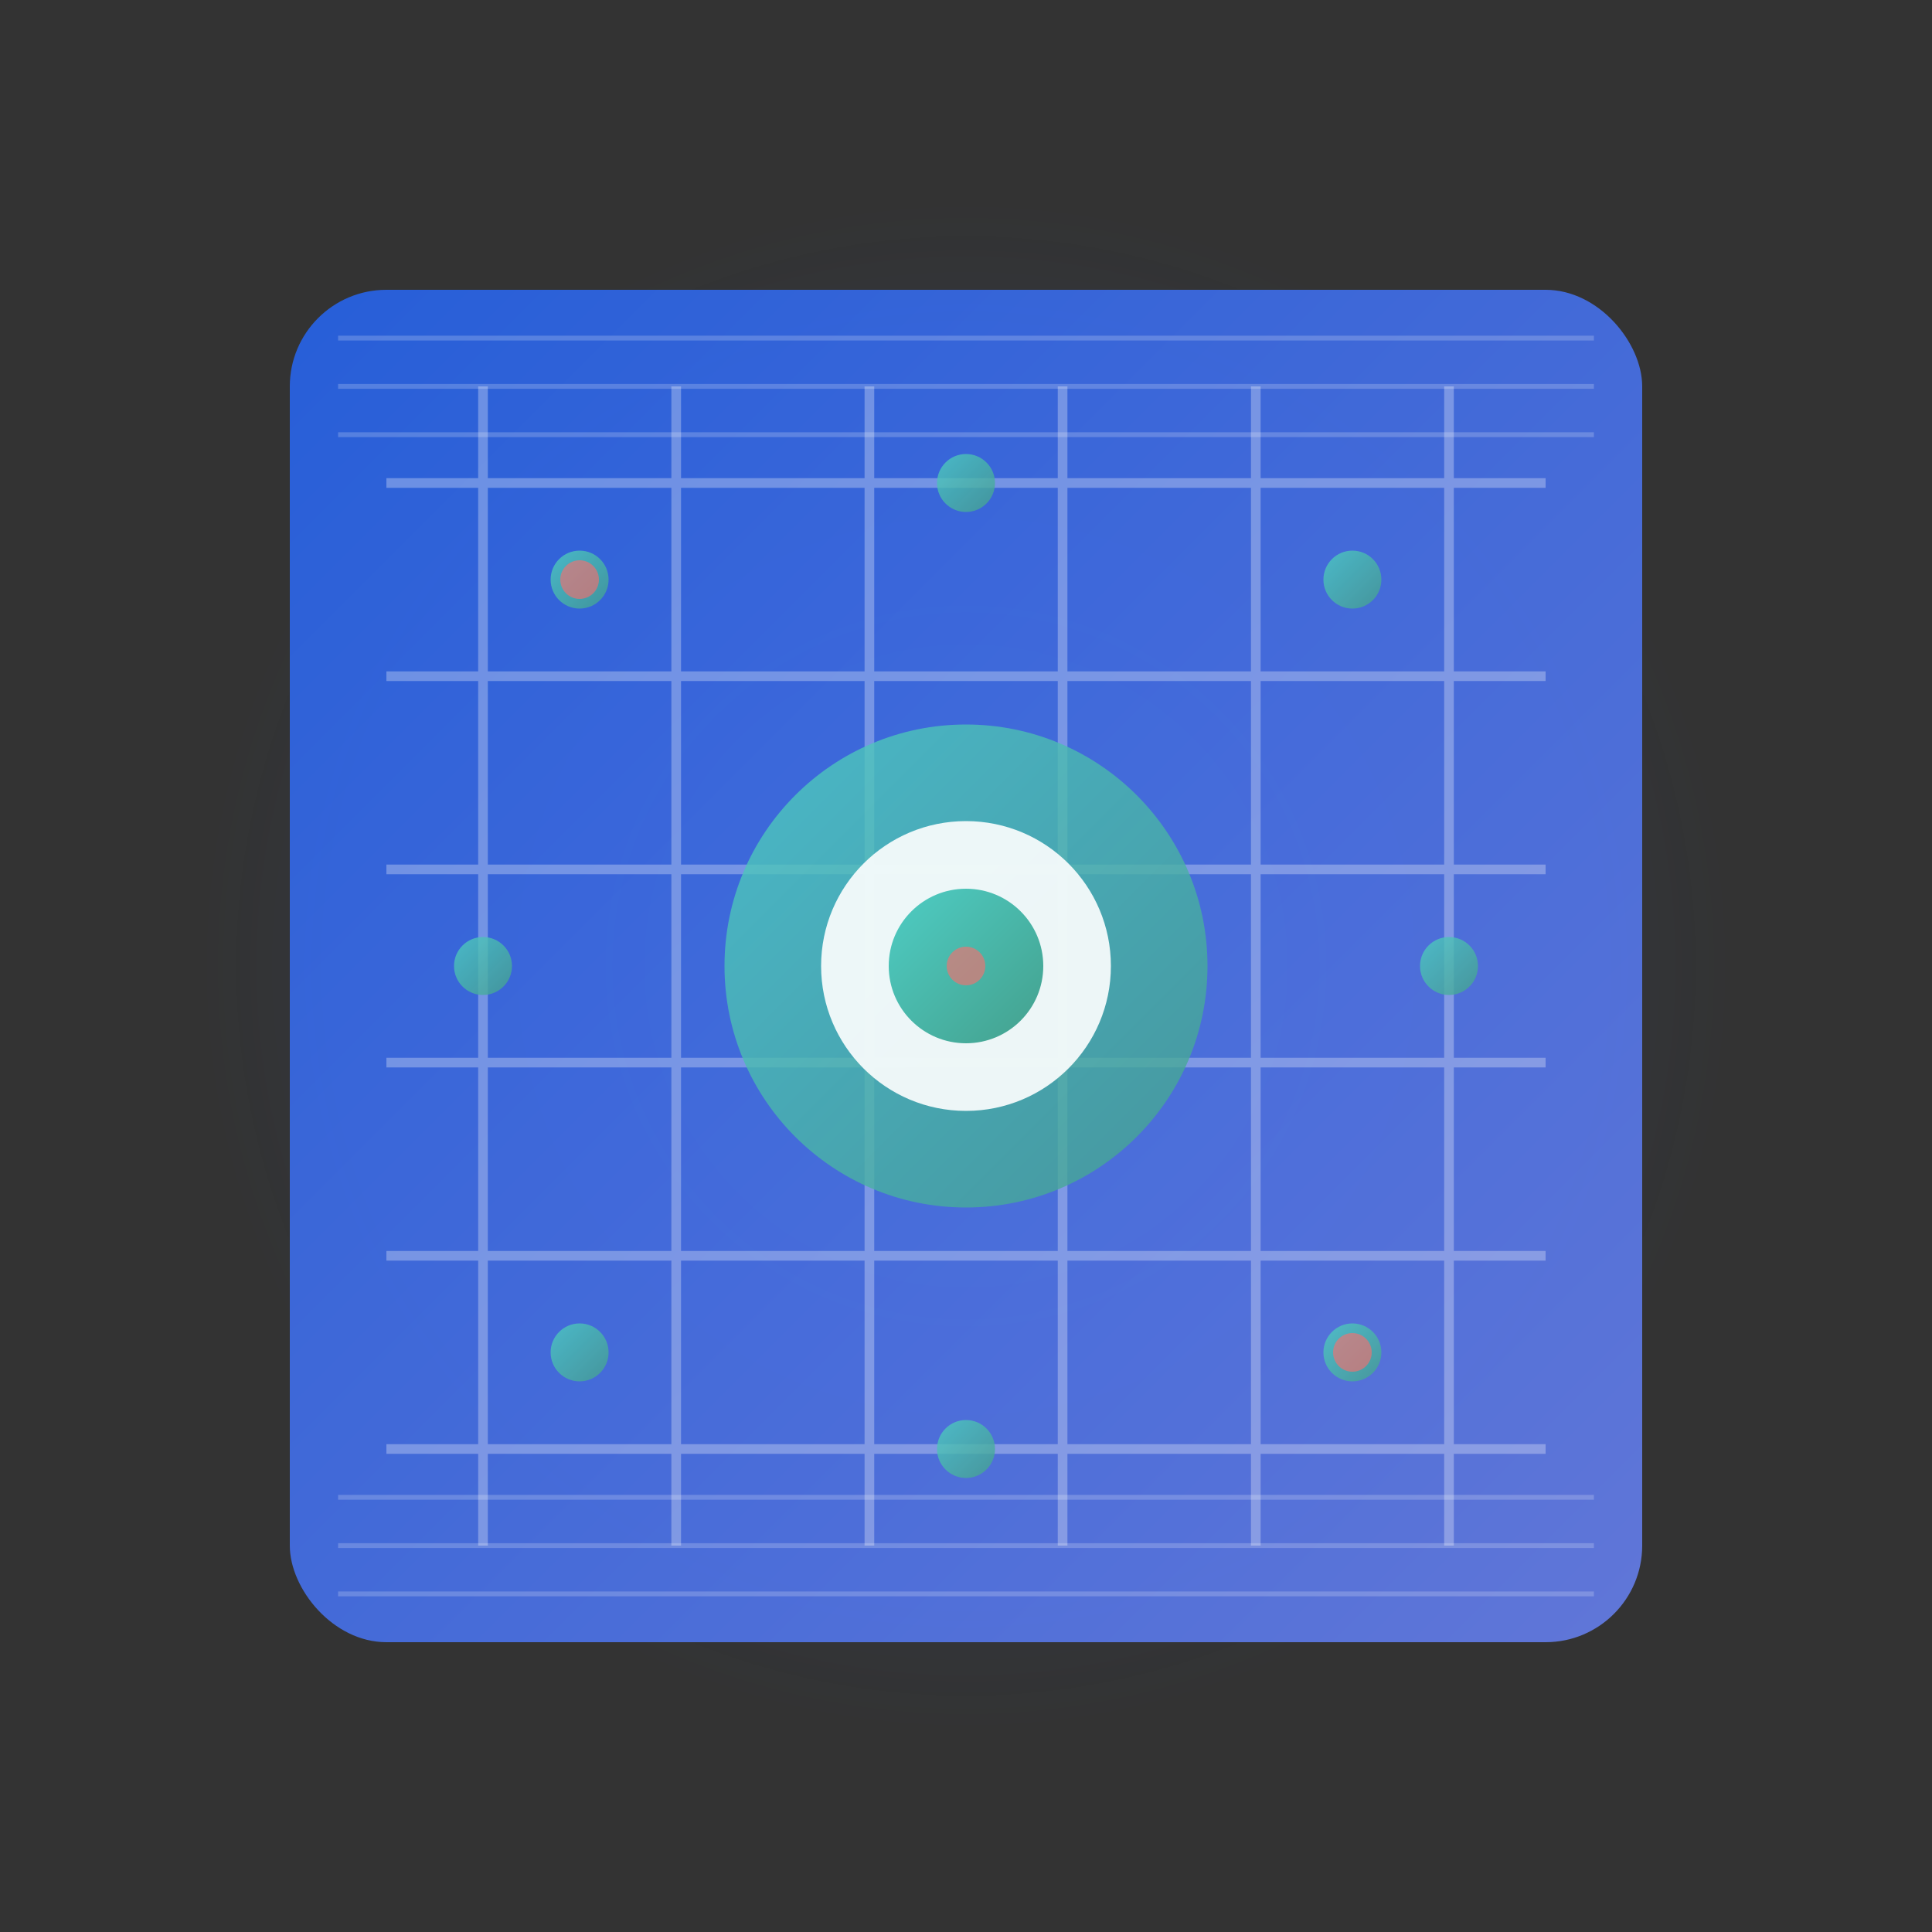 <svg width="200" height="200" viewBox="0 0 200 200" xmlns="http://www.w3.org/2000/svg">
  <rect x="0" y="0" width="200" height="200" fill="#333333" stroke="none"/>
  <defs>
    <linearGradient id="chipGradient" x1="0%" y1="0%" x2="100%" y2="100%">
      <stop offset="0%" style="stop-color:#2563eb;stop-opacity:1" />
      <stop offset="100%" style="stop-color:#667eea;stop-opacity:1" />
    </linearGradient>
    <linearGradient id="pinGradient" x1="0%" y1="0%" x2="100%" y2="100%">
      <stop offset="0%" style="stop-color:#4ecdc4;stop-opacity:1" />
      <stop offset="100%" style="stop-color:#44a08d;stop-opacity:1" />
    </linearGradient>
    <radialGradient id="glowGradient" cx="50%" cy="50%" r="50%">
      <stop offset="0%" style="stop-color:#2563eb;stop-opacity:0.2" />
      <stop offset="100%" style="stop-color:#2563eb;stop-opacity:0" />
    </radialGradient>
  </defs>
  
  <!-- Background Glow -->
  <circle cx="100" cy="100" r="80" fill="url(#glowGradient)"/>
  
  <!-- Main Chip Body -->
  <rect x="30" y="30" width="140" height="140" rx="10" fill="url(#chipGradient)" opacity="0.9"/>
  
  <!-- Circuit Pattern -->
  <g opacity="0.3" stroke="white" stroke-width="1">
    <!-- Horizontal Lines -->
    <line x1="40" y1="50" x2="160" y2="50"/>
    <line x1="40" y1="70" x2="160" y2="70"/>
    <line x1="40" y1="90" x2="160" y2="90"/>
    <line x1="40" y1="110" x2="160" y2="110"/>
    <line x1="40" y1="130" x2="160" y2="130"/>
    <line x1="40" y1="150" x2="160" y2="150"/>
    
    <!-- Vertical Lines -->
    <line x1="50" y1="40" x2="50" y2="160"/>
    <line x1="70" y1="40" x2="70" y2="160"/>
    <line x1="90" y1="40" x2="90" y2="160"/>
    <line x1="110" y1="40" x2="110" y2="160"/>
    <line x1="130" y1="40" x2="130" y2="160"/>
    <line x1="150" y1="40" x2="150" y2="160"/>
  </g>
  
  <!-- Central Processing Unit -->
  <circle cx="100" cy="100" r="25" fill="url(#pinGradient)" opacity="0.8"/>
  <circle cx="100" cy="100" r="15" fill="white" opacity="0.9"/>
  <circle cx="100" cy="100" r="8" fill="url(#pinGradient)"/>
  
  <!-- Connection Points -->
  <g opacity="0.8">
    <circle cx="60" cy="60" r="3" fill="url(#pinGradient)"/>
    <circle cx="140" cy="60" r="3" fill="url(#pinGradient)"/>
    <circle cx="60" cy="140" r="3" fill="url(#pinGradient)"/>
    <circle cx="140" cy="140" r="3" fill="url(#pinGradient)"/>
    <circle cx="100" cy="50" r="3" fill="url(#pinGradient)"/>
    <circle cx="100" cy="150" r="3" fill="url(#pinGradient)"/>
    <circle cx="50" cy="100" r="3" fill="url(#pinGradient)"/>
    <circle cx="150" cy="100" r="3" fill="url(#pinGradient)"/>
  </g>
  
  <!-- Data Flow Animation -->
  <g opacity="0.6">
    <circle cx="60" cy="60" r="2" fill="#ff6b6b">
      <animate attributeName="opacity" values="0.3;1;0.3" dur="2s" repeatCount="indefinite"/>
    </circle>
    <circle cx="100" cy="100" r="2" fill="#ff6b6b">
      <animate attributeName="opacity" values="0.3;1;0.3" dur="2s" repeatCount="indefinite" begin="0.5s"/>
    </circle>
    <circle cx="140" cy="140" r="2" fill="#ff6b6b">
      <animate attributeName="opacity" values="0.3;1;0.3" dur="2s" repeatCount="indefinite" begin="1s"/>
    </circle>
  </g>
  
  <!-- Heat Sink Pattern -->
  <g opacity="0.2" stroke="white" stroke-width="0.5">
    <line x1="35" y1="35" x2="165" y2="35"/>
    <line x1="35" y1="40" x2="165" y2="40"/>
    <line x1="35" y1="45" x2="165" y2="45"/>
    <line x1="35" y1="155" x2="165" y2="155"/>
    <line x1="35" y1="160" x2="165" y2="160"/>
    <line x1="35" y1="165" x2="165" y2="165"/>
  </g>
</svg> 